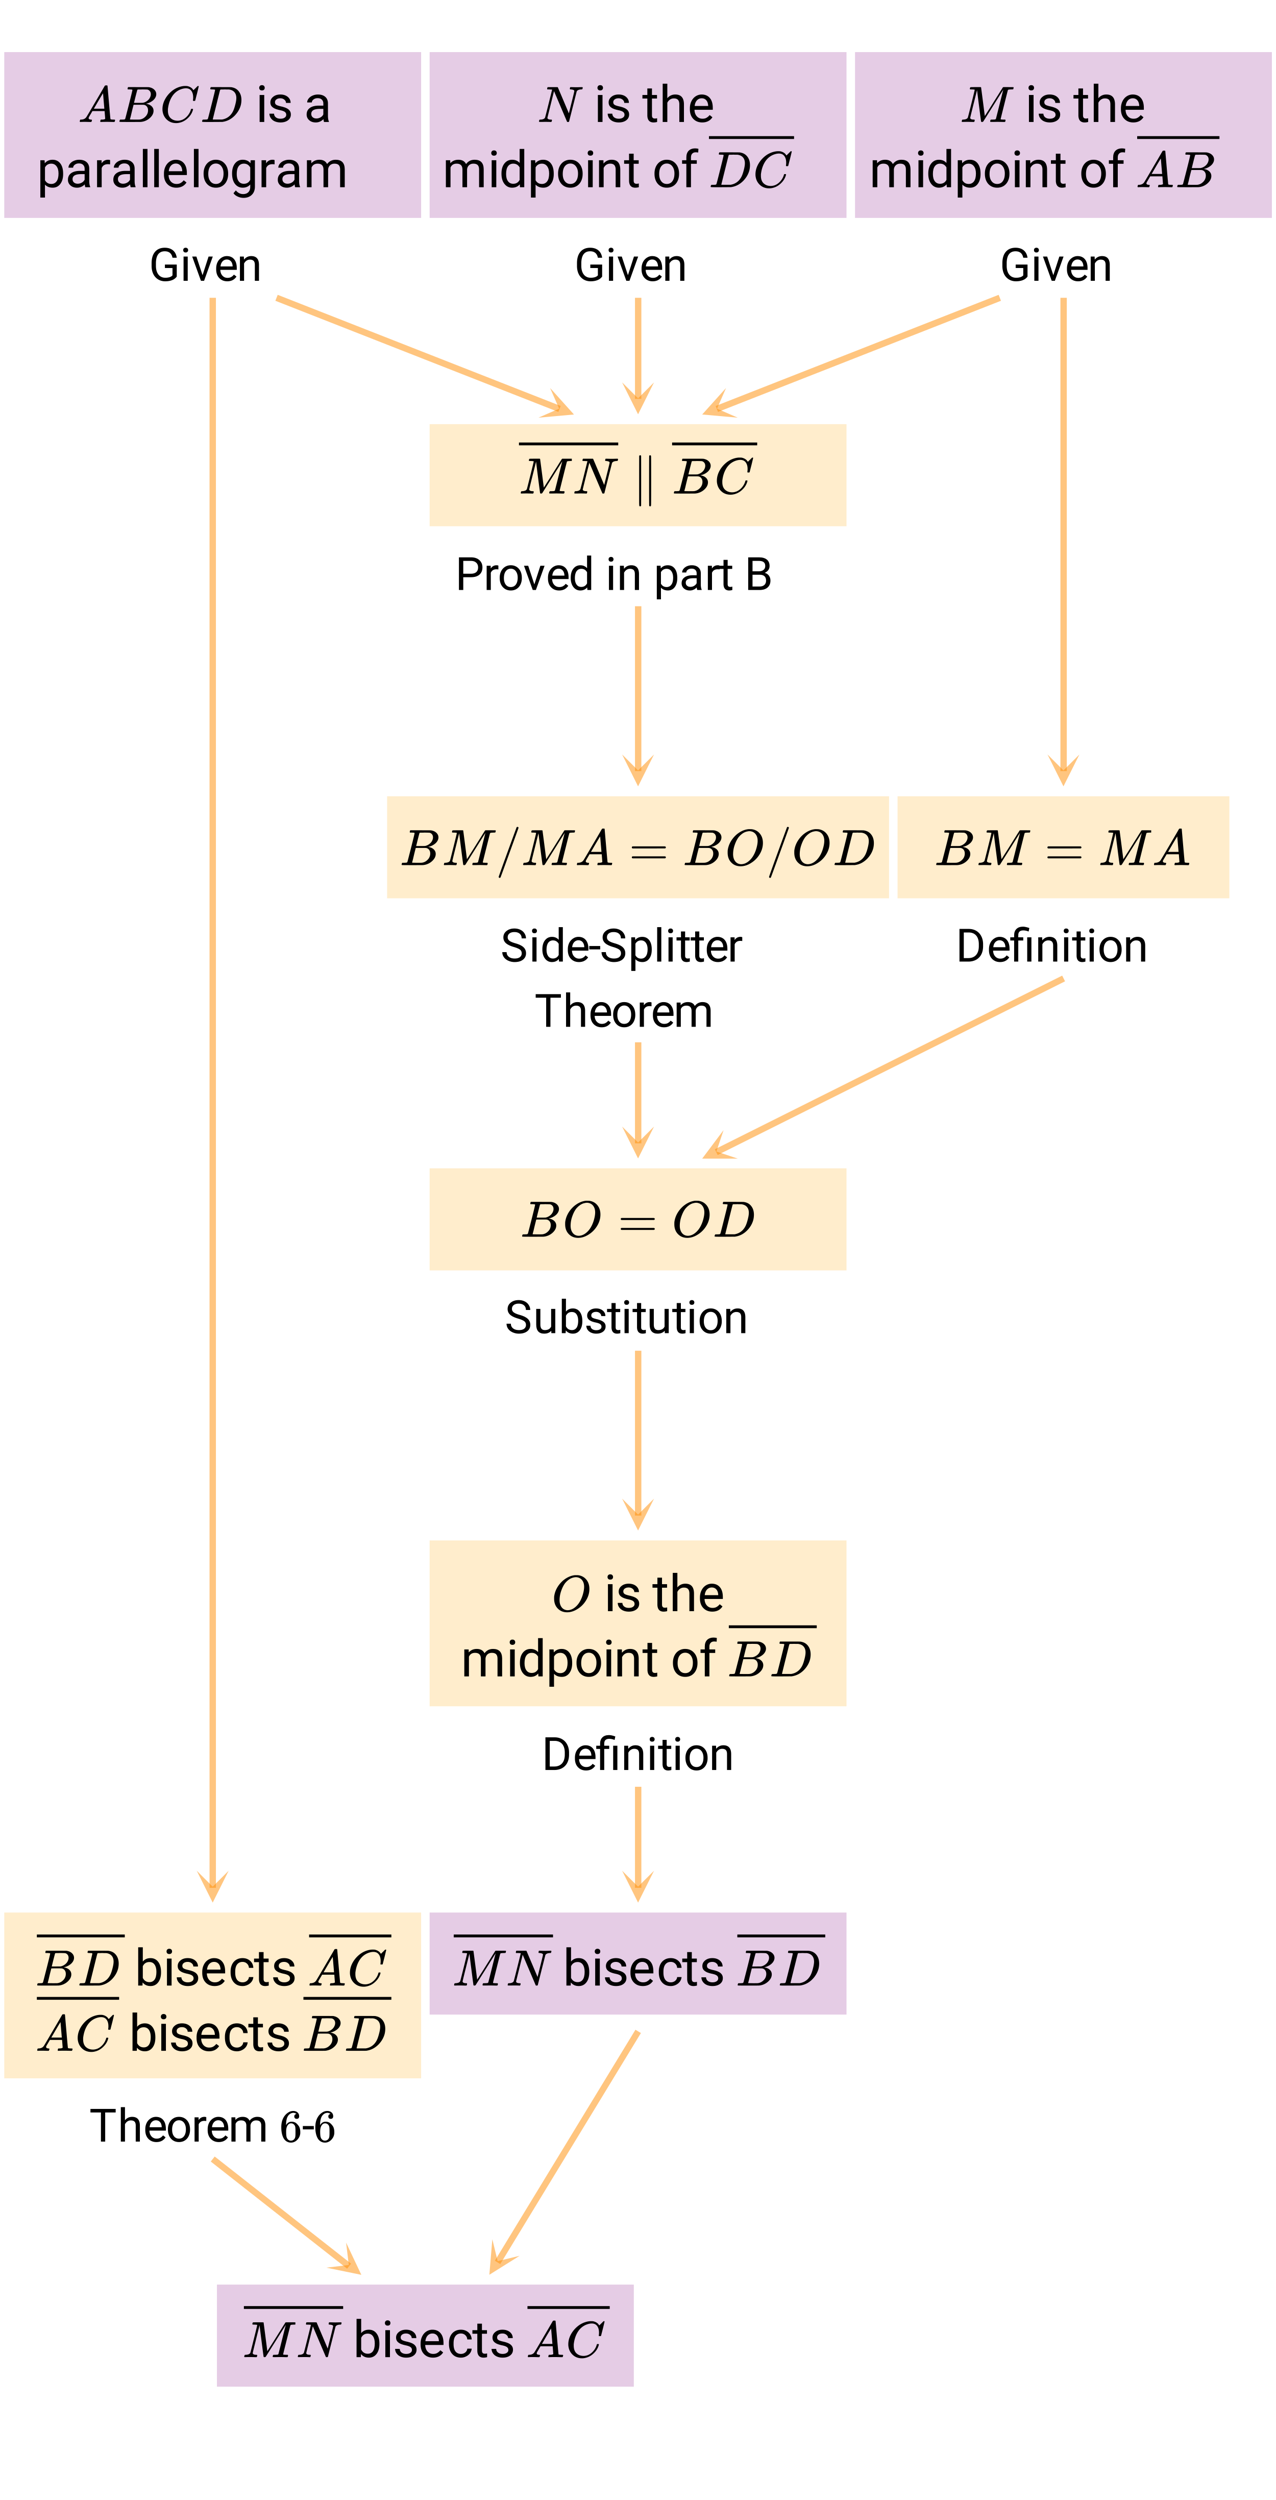 <svg xmlns="http://www.w3.org/2000/svg" xmlns:xlink="http://www.w3.org/1999/xlink" width="449.28" height="880" viewBox="0 0 336.96 660"><defs><symbol overflow="visible" id="s"><path d="M.563 0C.5-.063.469-.11.469-.14c0-.04.015-.118.047-.235.03-.113.054-.18.078-.203L.64-.625h.203c.625-.02 1.082-.242 1.375-.672.05-.05.863-1.422 2.437-4.11A452.554 452.554 0 0 0 7.046-9.5c.052-.07.095-.113.126-.125.039-.02.144-.031.312-.031h.235c.05.086.078.133.078.14l.375 4.344c.25 2.906.383 4.375.406 4.406.04.094.332.141.875.141.094 0 .16.008.203.016.04 0 .07.011.094.03a.111.111 0 0 1 .047.095.983.983 0 0 1-.047.187 1.032 1.032 0 0 1-.078.25C9.648-.016 9.594 0 9.5 0c-.168 0-.438-.004-.813-.016-.374-.007-.671-.015-.89-.015-.844 0-1.399.011-1.656.031h-.172a.365.365 0 0 1-.094-.11c0-.019.016-.1.047-.25.031-.124.055-.195.078-.218l.047-.047h.281c.477-.008.766-.082.86-.219L7.03-2.875H3.813l-.454.781c-.324.543-.492.836-.5.875a.524.524 0 0 0-.046.203c0 .23.203.36.609.391.176 0 .265.047.265.14a.583.583 0 0 1-.046.188.754.754 0 0 1-.094.25C3.523-.016 3.473 0 3.39 0c-.157 0-.403-.004-.735-.016-.336-.007-.586-.015-.75-.015C1.258-.031.848-.02.672 0zm6.39-3.5c0-.102-.058-.805-.172-2.11-.105-1.3-.164-1.956-.172-1.968L6.25-7c-.148.242-.434.719-.86 1.438L4.189-3.5H6.952zm0 0"/></symbol><symbol overflow="visible" id="t"><path d="M3.89-8.469c0-.008-.007-.02-.015-.031a.084.084 0 0 0-.047-.016.311.311 0 0 1-.062-.03.156.156 0 0 0-.079-.017c-.03-.007-.062-.015-.093-.015h-.219a.516.516 0 0 0-.125-.016h-.531c-.043-.008-.074-.039-.094-.094-.012-.019-.008-.097.016-.234.039-.164.082-.258.125-.281h1.75c2.332 0 3.562.008 3.687.015.613.094 1.098.313 1.453.657.352.344.531.746.531 1.203 0 .312-.085.617-.25.906-.199.367-.515.695-.953.984-.437.293-.89.485-1.359.579l-.14.046c.593.086 1.07.293 1.437.625.363.336.547.747.547 1.235 0 .648-.297 1.258-.89 1.828a4.026 4.026 0 0 1-2.47 1.11C6.047-.005 5.098 0 3.266 0 1.46 0 .55-.008.53-.031.488-.051.47-.086.47-.141c0-.062.008-.125.031-.187.04-.164.086-.258.14-.281a.954.954 0 0 1 .204-.016h.078c.238 0 .504-.008.797-.031.133-.031.222-.086.265-.172.02-.031.344-1.274.97-3.735.624-2.468.937-3.769.937-3.906zm4.86 1.14c0-.312-.078-.57-.234-.78a1.131 1.131 0 0 0-.625-.438c-.063-.02-.48-.035-1.25-.047-.18 0-.368.008-.563.016h-.64c-.125.012-.211.043-.25.094-.024.043-.172.609-.454 1.703-.273 1.093-.414 1.672-.421 1.734h1.093c.727 0 1.145-.004 1.25-.016.375-.07.723-.222 1.047-.453.332-.226.586-.504.766-.828.187-.332.281-.66.281-.984zm-.734 4.235c0-.394-.106-.722-.313-.984a1.208 1.208 0 0 0-.797-.453c-.054-.008-.43-.016-1.125-.016-1.062 0-1.593.008-1.593.016 0 .023-.086.351-.25.984a121.9 121.9 0 0 0-.454 1.906l-.25.938c0 .043.051.062.157.062.113 0 .476.008 1.093.016.801 0 1.235-.004 1.297-.016.582-.062 1.098-.32 1.547-.78a2.279 2.279 0 0 0 .688-1.673zm0 0"/></symbol><symbol overflow="visible" id="u"><path d="M8.781-6.484c0-.75-.168-1.336-.5-1.766-.324-.426-.793-.64-1.406-.64-.48 0-.996.117-1.547.343-.969.418-1.73 1.117-2.281 2.094-.492.867-.805 1.887-.938 3.062V-3c0 1.031.336 1.773 1.016 2.219.438.304.969.453 1.594.453.343 0 .718-.07 1.125-.219.531-.219 1.008-.57 1.437-1.062.426-.5.723-1.04.89-1.625.032-.114.056-.18.079-.204.031-.019.102-.03.219-.03.187 0 .281.038.281.109 0 .023-.012.07-.031.14-.211.805-.64 1.524-1.297 2.156C6.773-.425 6.05-.016 5.25.173a3.756 3.756 0 0 1-.953.125C3.367.297 2.594.03 1.969-.5A3.566 3.566 0 0 1 .766-2.516a3.733 3.733 0 0 1-.094-.875c0-1.082.336-2.132 1.015-3.156a7.267 7.267 0 0 1 1.5-1.64 6.098 6.098 0 0 1 1.97-1.063c.53-.164 1.015-.25 1.452-.25.32 0 .508.008.563.016.539.093.992.32 1.36.671l.109.141c.05.074.097.137.14.188.04.054.067.078.078.078.032 0 .149-.114.36-.344.062-.05.129-.113.203-.188l.219-.218a.722.722 0 0 1 .14-.14l.203-.204h.079c.124 0 .187.031.187.094 0 .031-.148.648-.438 1.844a166.04 166.04 0 0 0-.484 1.89.239.239 0 0 1-.078.094.858.858 0 0 1-.234.016h-.204a.936.936 0 0 1-.093-.094c0-.008.008-.086.031-.235.02-.175.031-.375.031-.593zm0 0"/></symbol><symbol overflow="visible" id="v"><path d="M3.875-8.469c0-.008-.008-.02-.016-.031a.084.084 0 0 0-.046-.016c-.012-.007-.028-.02-.047-.03a.291.291 0 0 0-.094-.017c-.031-.007-.063-.015-.094-.015H3.36a.516.516 0 0 0-.125-.016h-.14c-.305 0-.465-.031-.485-.094-.011-.019-.007-.093.016-.218.05-.176.094-.274.125-.297h2.688c1.5 0 2.335.008 2.515.015.176 0 .36.028.547.079.707.156 1.27.527 1.688 1.109.425.586.64 1.313.64 2.188 0 .449-.055.89-.156 1.328-.262 1.011-.79 1.933-1.578 2.765-.906.93-1.946 1.485-3.11 1.672l-.187.031L3.187 0h-1.5C.883 0 .478-.02.47-.063v-.015C.445-.118.438-.141.438-.141c0-.02.015-.086.046-.203.04-.133.079-.21.11-.234.031-.031.133-.047.312-.047.239 0 .508-.008.813-.031.125-.031.207-.086.25-.172.031-.031.351-1.274.968-3.735.626-2.468.938-3.769.938-3.906zm5.61 2.14c0-.663-.18-1.19-.532-1.577-.355-.383-.844-.61-1.469-.672h-.593c-.157-.008-.305-.016-.438-.016-.137 0-.281.008-.437.016h-.563c-.125.012-.21.055-.25.125-.023.031-.351 1.328-.984 3.89-.637 2.555-.953 3.84-.953 3.86 0 .043.05.062.156.062h2.25c.851-.132 1.57-.492 2.156-1.078.32-.332.586-.71.797-1.14.207-.426.398-.993.578-1.704.188-.718.281-1.304.281-1.765zm0 0"/></symbol><symbol overflow="visible" id="M"><path d="M.625-.016C.488-.016.422-.055.422-.14c0-.02.016-.086.047-.203A.865.865 0 0 1 .53-.547c.008-.05.114-.078.313-.078.601-.02.992-.191 1.172-.516.05-.082.675-2.55 1.875-7.406-.012-.008-.258-.023-.735-.047h-.484c-.043-.008-.07-.039-.078-.094-.024-.019-.016-.097.015-.234.04-.164.079-.258.11-.281h2.5c.101 0 .164.027.187.078l.719 1.688c.477 1.117.957 2.246 1.438 3.39.488 1.149.738 1.742.75 1.781L9.03-5.14c.477-1.894.719-2.906.719-3.03 0-.227-.29-.368-.86-.423-.187 0-.292-.031-.312-.094-.023-.019-.015-.093.016-.218a.213.213 0 0 0 .015-.078c.008-.04.016-.07.016-.094 0-.02.004-.035.016-.047a.14.14 0 0 1 .03-.047c.009-.008.02-.015.032-.015.008-.008.02-.016.031-.016h.079c.124 0 .347.008.671.015a20.68 20.68 0 0 0 1.656 0c.301-.007.508-.015.626-.015.132 0 .203.047.203.14 0 .043-.016.122-.047.235a.821.821 0 0 1-.063.172c-.011.043-.109.062-.296.062-.637.031-1.032.215-1.188.547L8.359-.094C8.336-.03 8.242 0 8.08 0c-.126 0-.204-.008-.235-.031L4.39-8.141C3.223-3.46 2.64-1.1 2.64-1.062c.05.292.375.437.968.437h.141c.05.055.082.094.094.125.008.031-.008.117-.047.25a.551.551 0 0 1-.125.25H3.5c-.281-.02-.773-.031-1.469-.031-.18 0-.422.008-.734.015H.625zm0 0"/></symbol><symbol overflow="visible" id="S"><path d="M3.594 0c-.125 0-.344-.004-.656-.016-.305-.007-.579-.015-.829-.015-.648 0-1.043.008-1.187.015C.703-.004.578-.008.547-.03.492-.04.469-.078.469-.141c0-.02.015-.086.047-.203.03-.113.05-.18.062-.203.02-.05.117-.078.297-.078.645-.031 1.047-.207 1.203-.531.031-.051.336-1.254.922-3.61.594-2.363.89-3.601.89-3.718 0-.032-.011-.047-.03-.047h-.032c-.094-.031-.328-.051-.703-.063-.219 0-.355-.004-.406-.015-.043-.008-.074-.04-.094-.094-.012-.031-.008-.094.016-.188.05-.175.093-.27.125-.28.03-.02.488-.032 1.375-.032h1.234c.113 0 .18.023.203.062.008.032.176 1.297.5 3.797.32 2.492.484 3.746.484 3.766 0 .012.051-.067.157-.234.113-.165.258-.395.437-.688.188-.29.399-.625.64-1 .24-.375.49-.77.75-1.188l.782-1.25c.258-.414.508-.812.75-1.187.238-.383.445-.723.625-1.016.188-.289.336-.523.453-.703l.156-.265c.008 0 .024-.008.047-.032l.047-.046.078-.016h1.297c.864 0 1.313.008 1.344.015.031.032.047.07.047.11 0 .031-.016.105-.047.219a1.178 1.178 0 0 0-.031.187c-.043.055-.211.078-.5.078-.492.012-.774.043-.844.094a.53.53 0 0 0-.094.094c-.023.054-.344 1.328-.969 3.828-.624 2.492-.937 3.75-.937 3.781 0 .063.008.102.031.11.063.03.313.054.75.062h.422a.57.57 0 0 1 .078.156.888.888 0 0 1-.094.406.339.339 0 0 1-.218.063c-.156 0-.422-.004-.797-.016-.375-.007-.711-.015-1-.015-.281 0-.606.008-.969.015H8.22c-.125 0-.2-.02-.219-.062-.023-.031-.016-.117.016-.266.03-.133.062-.21.093-.234.04-.031.145-.047.313-.047.25 0 .52-.008.812-.031A.41.41 0 0 0 9.5-.828c.008-.031.176-.688.5-1.969.32-1.281.64-2.55.953-3.812.32-1.258.485-1.895.485-1.907-.793 1.25-1.668 2.641-2.626 4.172L6.156-.125c-.074.086-.18.125-.312.125-.137 0-.219-.031-.25-.094-.024-.039-.196-1.32-.516-3.844a439.22 439.22 0 0 1-.562-4.484c-1.211 4.813-1.813 7.266-1.813 7.36.05.292.375.437.969.437h.125c.062.055.094.102.094.14.007.032 0 .11-.032.235-.043.137-.078.215-.109.234A.602.602 0 0 1 3.594 0zm0 0"/></symbol><symbol overflow="visible" id="ag"><path d="M6.188-9.5h.234c.344 0 .555.008.64.016.883.125 1.594.515 2.125 1.171.532.649.797 1.465.797 2.454 0 1.21-.39 2.359-1.171 3.453A6.656 6.656 0 0 1 6.937-.625C6-.008 5.051.297 4.095.297c-.961 0-1.758-.305-2.39-.922C1.015-1.289.671-2.18.671-3.297c0-.312.004-.508.015-.594.165-1.238.688-2.375 1.563-3.406.25-.289.52-.562.813-.812 1-.82 2.039-1.286 3.124-1.391zm2.406 3.078c0-.676-.156-1.234-.469-1.672a1.976 1.976 0 0 0-1.281-.828 1.743 1.743 0 0 0-.422-.047c-.188 0-.356.024-.5.063-.563.094-1.09.344-1.578.75-.211.156-.461.402-.75.734-.406.531-.758 1.215-1.047 2.047a7.418 7.418 0 0 0-.438 2.469c0 .648.13 1.195.391 1.64.258.45.617.75 1.078.907a2.1 2.1 0 0 0 .656.109c.551 0 1.094-.172 1.625-.516 1.063-.707 1.844-1.859 2.344-3.453.258-.851.39-1.586.39-2.203zm0 0"/></symbol><symbol overflow="visible" id="x"><path d="M2.25 0H1.031v-7.125H2.25zM.922-9.016c0-.195.062-.363.187-.5.125-.132.301-.203.532-.203.238 0 .421.07.546.203a.716.716 0 0 1 .188.5c0 .2-.063.368-.188.5-.124.125-.308.188-.546.188-.23 0-.407-.063-.532-.188a.703.703 0 0 1-.187-.5zm0 0"/></symbol><symbol overflow="visible" id="y"><path d="M5.063-1.89c0-.333-.125-.587-.375-.766-.243-.188-.672-.344-1.297-.469-.618-.133-1.106-.29-1.47-.469-.355-.187-.62-.406-.796-.656-.168-.258-.25-.566-.25-.922 0-.582.242-1.07.734-1.469.489-.406 1.118-.609 1.891-.609.813 0 1.469.21 1.969.625.5.418.75.95.75 1.594H5c0-.332-.148-.617-.438-.86-.28-.238-.636-.359-1.062-.359-.438 0-.781.102-1.031.297a.89.89 0 0 0-.375.75c0 .293.113.516.344.672.226.148.644.289 1.25.422.613.136 1.109.296 1.484.484s.648.418.828.688c.188.261.281.585.281.968 0 .637-.258 1.149-.765 1.532-.5.374-1.157.562-1.97.562-.573 0-1.077-.102-1.515-.297A2.397 2.397 0 0 1 1-1.016a2.028 2.028 0 0 1-.375-1.171h1.219c.02.406.18.73.484.968.313.242.719.36 1.219.36.457 0 .82-.094 1.094-.282.28-.187.421-.437.421-.75zm0 0"/></symbol><symbol overflow="visible" id="z"><path d="M5.313 0c-.063-.133-.118-.383-.157-.75-.574.586-1.25.875-2.031.875-.71 0-1.29-.195-1.734-.594a1.908 1.908 0 0 1-.672-1.5c0-.75.281-1.328.844-1.734.562-.406 1.351-.61 2.375-.61h1.187v-.562c0-.426-.133-.766-.39-1.016-.25-.257-.622-.39-1.11-.39-.438 0-.805.117-1.094.343-.293.22-.437.481-.437.782H.859c0-.352.125-.692.375-1.016a2.587 2.587 0 0 1 1.032-.781c.437-.195.91-.297 1.421-.297.82 0 1.47.203 1.938.61.469.406.707.976.719 1.702v3.266c0 .656.082 1.18.25 1.563V0zM3.296-.922c.383 0 .75-.098 1.094-.297.343-.195.586-.457.734-.781v-1.453h-.953c-1.492 0-2.234.437-2.234 1.312 0 .375.125.672.375.891.257.219.585.328.984.328zm0 0"/></symbol><symbol overflow="visible" id="A"><path d="M6.938-3.484c0 1.086-.25 1.96-.75 2.625-.493.656-1.157.984-2 .984-.868 0-1.547-.27-2.047-.813v3.422H.92v-9.859h1.11l.063.797c.5-.613 1.187-.922 2.062-.922.852 0 1.532.324 2.032.969.5.648.75 1.543.75 2.687zm-1.22-.141c0-.8-.171-1.43-.515-1.89-.344-.47-.812-.704-1.406-.704-.742 0-1.293.328-1.656.985v3.39c.363.657.921.985 1.671.985.583 0 1.047-.227 1.391-.688.344-.469.516-1.16.516-2.078zm0 0"/></symbol><symbol overflow="visible" id="B"><path d="M4.36-6.031a3.454 3.454 0 0 0-.594-.047c-.805 0-1.344.34-1.625 1.016V0H.92v-7.125H2.11l.016.828c.395-.633.96-.953 1.703-.953.238 0 .414.031.531.094zm0 0"/></symbol><symbol overflow="visible" id="C"><path d="M2.25 0H1.031v-10.11H2.25zm0 0"/></symbol><symbol overflow="visible" id="D"><path d="M3.875.125c-.969 0-1.758-.313-2.36-.938C.91-1.445.61-2.296.61-3.358v-.235c0-.695.133-1.32.407-1.875.27-.562.644-1 1.125-1.312a2.9 2.9 0 0 1 1.593-.469c.914 0 1.63.309 2.141.922.52.605.781 1.476.781 2.61v.5H1.828c.02.71.223 1.28.61 1.718.394.43.894.64 1.5.64.437 0 .8-.085 1.093-.265.301-.176.567-.41.797-.703l.734.578C5.97-.332 5.07.125 3.876.125zm-.14-6.375c-.5 0-.919.18-1.25.531-.337.356-.54.856-.61 1.5h3.563v-.093c-.032-.614-.2-1.086-.5-1.422-.305-.344-.704-.516-1.204-.516zm0 0"/></symbol><symbol overflow="visible" id="E"><path d="M.594-3.625c0-.695.133-1.32.406-1.875.281-.563.664-.992 1.156-1.297a3.127 3.127 0 0 1 1.672-.453c.969 0 1.75.34 2.344 1.016.601.668.906 1.558.906 2.671v.079c0 .699-.137 1.324-.406 1.875A3.067 3.067 0 0 1 5.547-.33c-.492.306-1.059.454-1.703.454-.969 0-1.758-.332-2.36-1-.593-.676-.89-1.566-.89-2.672zm1.234.14c0 .794.18 1.43.547 1.907.363.48.852.719 1.469.719.625 0 1.113-.239 1.469-.72.363-.487.546-1.171.546-2.046 0-.781-.187-1.41-.562-1.89a1.746 1.746 0 0 0-1.469-.735c-.594 0-1.078.242-1.453.719-.367.48-.547 1.164-.547 2.047zm0 0"/></symbol><symbol overflow="visible" id="F"><path d="M.625-3.625c0-1.102.254-1.984.766-2.64.52-.657 1.203-.985 2.046-.985.876 0 1.555.309 2.047.922l.047-.797h1.125v6.953c0 .926-.277 1.656-.828 2.188-.543.53-1.277.796-2.203.796a3.642 3.642 0 0 1-1.516-.343C1.617 2.25 1.25 1.953 1 1.579l.625-.735c.52.644 1.16.969 1.922.969.594 0 1.05-.168 1.375-.5.332-.336.5-.805.5-1.407v-.625C4.93-.156 4.27.125 3.438.125c-.844 0-1.528-.332-2.047-1-.512-.676-.766-1.594-.766-2.75zm1.234.14c0 .805.16 1.434.485 1.891.332.461.797.688 1.39.688.77 0 1.332-.348 1.688-1.047v-3.25C5.047-5.88 4.488-6.22 3.75-6.22c-.594 0-1.059.23-1.39.688-.337.46-.5 1.14-.5 2.047zm0 0"/></symbol><symbol overflow="visible" id="G"><path d="M2.063-7.125l.03.797c.532-.613 1.239-.922 2.126-.922.988 0 1.664.383 2.031 1.14.238-.343.547-.617.922-.827.383-.208.832-.313 1.344-.313 1.562 0 2.359.824 2.39 2.469V0H9.687v-4.703c0-.508-.12-.89-.359-1.14-.23-.25-.617-.376-1.156-.376-.461 0-.84.137-1.14.407-.294.273-.466.632-.516 1.078V0h-1.22v-4.672c0-1.031-.51-1.547-1.53-1.547-.793 0-1.336.34-1.625 1.016V0H.92v-7.125zm0 0"/></symbol><symbol overflow="visible" id="N"><path d="M2.578-8.844v1.719h1.328v.938H2.578v4.421c0 .282.055.496.172.641.125.148.328.219.61.219.132 0 .328-.024.578-.078V0A3.824 3.824 0 0 1 3 .125c-.543 0-.953-.16-1.234-.484-.274-.332-.407-.801-.407-1.407v-4.421H.063v-.938h1.296v-1.719zm0 0"/></symbol><symbol overflow="visible" id="O"><path d="M2.14-6.266c.54-.656 1.243-.984 2.11-.984 1.5 0 2.258.852 2.281 2.547V0H5.313v-4.719c-.012-.508-.133-.883-.36-1.125-.23-.25-.59-.375-1.078-.375a1.8 1.8 0 0 0-1.047.313c-.293.21-.523.484-.687.828V0H.92v-10.11h1.22zm0 0"/></symbol><symbol overflow="visible" id="P"><path d="M.625-3.625c0-1.094.254-1.969.766-2.625.52-.664 1.203-1 2.046-1 .833 0 1.493.281 1.985.844v-3.703H6.64V0H5.516l-.063-.766c-.48.594-1.156.891-2.031.891-.824 0-1.496-.332-2.016-1C.883-1.551.625-2.438.625-3.531zm1.219.14c0 .813.164 1.45.5 1.907.332.45.797.672 1.39.672.77 0 1.332-.344 1.688-1.031V-5.22c-.367-.664-.93-1-1.688-1-.593 0-1.058.23-1.39.688-.336.46-.5 1.14-.5 2.047zm0 0"/></symbol><symbol overflow="visible" id="Q"><path d="M2.078-7.125l.031.89C2.66-6.91 3.375-7.25 4.25-7.25c1.5 0 2.258.852 2.281 2.547V0H5.313v-4.719c-.012-.508-.133-.883-.36-1.125-.23-.25-.59-.375-1.078-.375a1.8 1.8 0 0 0-1.047.313c-.293.21-.523.484-.687.828V0H.92v-7.125zm0 0"/></symbol><symbol overflow="visible" id="R"><path d="M1.516 0v-6.188H.39v-.937h1.125v-.734c0-.758.203-1.348.609-1.766.414-.414.992-.625 1.734-.625.282 0 .563.04.844.11l-.062.984c-.211-.04-.43-.063-.657-.063-.398 0-.703.121-.921.36-.22.23-.329.558-.329.984v.75h1.532v.938H2.734V0zm0 0"/></symbol><symbol overflow="visible" id="au"><path d="M6.953-3.484c0 1.093-.25 1.968-.75 2.625-.5.656-1.172.984-2.016.984-.898 0-1.593-.316-2.093-.953L2.047 0H.922v-10.11H2.14v3.766c.488-.601 1.164-.906 2.03-.906.864 0 1.54.328 2.032.984.5.649.75 1.54.75 2.672zm-1.219-.141c0-.82-.164-1.457-.484-1.906-.313-.457-.773-.688-1.375-.688-.805 0-1.383.371-1.734 1.11v3.093c.375.743.957 1.11 1.75 1.11.582 0 1.035-.223 1.359-.672.32-.457.484-1.14.484-2.047zm0 0"/></symbol><symbol overflow="visible" id="av"><path d="M3.781-.86c.438 0 .817-.128 1.14-.39.321-.27.5-.602.532-1H6.61a2.279 2.279 0 0 1-.421 1.172 2.78 2.78 0 0 1-1.047.875c-.43.219-.883.328-1.36.328-.969 0-1.742-.32-2.312-.969C.895-1.488.609-2.375.609-3.5v-.203c0-.688.125-1.3.375-1.844.258-.539.625-.957 1.094-1.25.477-.3 1.04-.453 1.688-.453.8 0 1.468.242 2 .719.53.468.812 1.09.843 1.86H5.453c-.031-.458-.203-.833-.516-1.126-.312-.3-.703-.453-1.171-.453-.618 0-1.094.227-1.438.672-.336.437-.5 1.078-.5 1.922v.234c0 .824.164 1.461.5 1.906.344.438.828.657 1.453.657zm0 0"/></symbol><symbol overflow="visible" id="H"><path d="M7.36-1.125c-.294.418-.7.73-1.22.938-.523.207-1.132.312-1.827.312-.7 0-1.325-.164-1.875-.5a3.355 3.355 0 0 1-1.266-1.406C.879-2.383.727-3.086.719-3.891v-.75c0-1.3.3-2.304.906-3.015.613-.719 1.469-1.078 2.563-1.078.894 0 1.617.23 2.171.687.551.461.883 1.11 1 1.953H6.234c-.218-1.133-.902-1.703-2.046-1.703-.762 0-1.34.266-1.735.797-.387.531-.586 1.309-.594 2.328v.703c0 .969.22 1.742.657 2.313.445.562 1.05.843 1.812.843a3.89 3.89 0 0 0 1.11-.14c.32-.094.585-.254.796-.485v-1.937h-2v-.922H7.36zm0 0"/></symbol><symbol overflow="visible" id="I"><path d="M2.016 0H.922v-6.406h1.094zM.828-8.11c0-.175.05-.32.156-.437.114-.125.274-.187.485-.187.218 0 .379.062.484.187a.604.604 0 0 1 .172.438c0 .18-.059.328-.172.453-.105.117-.266.172-.484.172-.211 0-.371-.055-.485-.172a.673.673 0 0 1-.156-.453zm0 0"/></symbol><symbol overflow="visible" id="J"><path d="M2.938-1.484L4.53-6.406h1.11L3.344 0h-.828L.203-6.406h1.11zm0 0"/></symbol><symbol overflow="visible" id="K"><path d="M3.484.125c-.867 0-1.574-.285-2.125-.86C.816-1.304.547-2.07.547-3.03v-.203c0-.633.117-1.196.36-1.688a2.9 2.9 0 0 1 1.03-1.172 2.51 2.51 0 0 1 1.407-.437c.832 0 1.476.277 1.937.828.469.555.703 1.34.703 2.36v.452H1.641c.02.637.207 1.149.562 1.532.352.386.8.578 1.344.578.383 0 .71-.078.984-.235.27-.156.504-.363.703-.625l.672.516C5.363-.289 4.555.125 3.484.125zm-.14-5.75c-.438 0-.809.164-1.11.484-.304.325-.484.774-.546 1.344H4.89v-.078c-.032-.55-.184-.977-.454-1.281-.273-.313-.636-.469-1.093-.469zm0 0"/></symbol><symbol overflow="visible" id="L"><path d="M1.86-6.406l.046.812c.489-.625 1.125-.937 1.907-.937 1.351 0 2.035.765 2.046 2.297V0H4.766v-4.234c0-.47-.106-.813-.313-1.032-.21-.218-.531-.328-.969-.328a1.6 1.6 0 0 0-.937.282 2.002 2.002 0 0 0-.625.75V0H.828v-6.406zm0 0"/></symbol><symbol overflow="visible" id="V"><path d="M2.14-3.375V0H1v-8.625h3.188c.937 0 1.671.246 2.203.734.539.48.812 1.118.812 1.907 0 .836-.266 1.48-.797 1.937-.523.45-1.265.672-2.234.672zm0-.922h2.047c.602 0 1.067-.14 1.391-.422.32-.289.484-.707.484-1.25 0-.52-.164-.93-.484-1.234-.324-.313-.766-.473-1.328-.484H2.14zm0 0"/></symbol><symbol overflow="visible" id="W"><path d="M3.922-5.422a2.891 2.891 0 0 0-.531-.047c-.72 0-1.211.309-1.47.922V0H.829v-6.406h1.063l.015.734c.364-.57.875-.86 1.532-.86.218 0 .378.032.484.095zm0 0"/></symbol><symbol overflow="visible" id="X"><path d="M.531-3.266c0-.625.125-1.187.375-1.687S1.5-5.836 1.937-6.11c.438-.282.942-.422 1.516-.422.863 0 1.567.304 2.11.906.539.605.812 1.414.812 2.422v.078a3.83 3.83 0 0 1-.36 1.672c-.242.5-.585.89-1.03 1.172-.438.273-.95.406-1.532.406-.867 0-1.57-.3-2.11-.906C.802-1.383.532-2.187.532-3.187zm1.11.141c0 .71.16 1.277.484 1.703.332.43.773.64 1.328.64.563 0 1.004-.21 1.328-.64.332-.437.5-1.05.5-1.844 0-.695-.168-1.265-.5-1.703a1.592 1.592 0 0 0-1.328-.656c-.543 0-.98.219-1.312.656-.336.43-.5 1.043-.5 1.844zm0 0"/></symbol><symbol overflow="visible" id="Y"><path d="M.563-3.25c0-.988.226-1.781.687-2.375.469-.602 1.082-.906 1.844-.906.75 0 1.344.261 1.781.781v-3.344h1.094V0h-1l-.063-.688C4.47-.144 3.86.125 3.078.125c-.742 0-1.344-.3-1.812-.906-.47-.614-.704-1.41-.704-2.39zm1.093.125c0 .719.149 1.29.453 1.703.301.406.711.61 1.235.61.695 0 1.207-.313 1.531-.938v-2.938c-.336-.601-.84-.906-1.516-.906-.53 0-.949.211-1.25.625-.304.418-.453 1.032-.453 1.844zm0 0"/></symbol><symbol overflow="visible" id="aa"><path d="M6.234-3.125c0 .969-.226 1.758-.671 2.36-.438.593-1.04.89-1.797.89-.782 0-1.399-.25-1.844-.75v3.094H.828v-8.875h1l.047.703c.445-.55 1.066-.828 1.86-.828.769 0 1.378.293 1.828.875.445.586.671 1.39.671 2.422zM5.141-3.25c0-.727-.157-1.3-.47-1.719-.304-.414-.718-.625-1.25-.625-.667 0-1.167.293-1.5.875v3.063c.333.586.833.875 1.5.875.532 0 .946-.207 1.25-.625.313-.414.47-1.032.47-1.844zm0 0"/></symbol><symbol overflow="visible" id="ab"><path d="M4.781 0c-.062-.125-.117-.348-.156-.672-.512.531-1.117.797-1.813.797-.636 0-1.156-.176-1.562-.531a1.764 1.764 0 0 1-.61-1.375c0-.664.255-1.18.766-1.547.508-.375 1.223-.563 2.14-.563H4.61v-.5c0-.382-.117-.687-.343-.906-.23-.226-.57-.344-1.016-.344-.387 0-.715.102-.984.297-.262.2-.391.438-.391.719H.781c0-.32.11-.629.328-.922.227-.3.536-.539.922-.719a3.156 3.156 0 0 1 1.297-.265c.727 0 1.3.187 1.719.562.426.367.644.871.656 1.516V-1.5c0 .594.078 1.063.234 1.406V0zM2.97-.828c.344 0 .664-.086.969-.266.312-.187.535-.422.671-.703v-1.312H3.75c-1.344 0-2.016.39-2.016 1.171 0 .344.114.618.344.813.227.2.524.297.89.297zm0 0"/></symbol><symbol overflow="visible" id="ac"><path d="M2.313-7.953v1.547h1.203v.843H2.312v3.97c0 .261.051.46.157.593.113.125.297.188.547.188.125 0 .3-.024.53-.079V0a3.132 3.132 0 0 1-.843.125c-.492 0-.86-.145-1.11-.438-.25-.3-.374-.726-.374-1.28v-3.97H.047v-.843h1.172v-1.547zm0 0"/></symbol><symbol overflow="visible" id="ad"><path d="M1 0v-8.625h2.813c.937 0 1.64.2 2.109.594.476.386.719.953.719 1.703 0 .406-.118.766-.344 1.078-.23.305-.543.543-.938.719.47.125.836.37 1.11.734.27.367.406.805.406 1.313 0 .773-.258 1.382-.766 1.828C5.61-.22 4.9 0 3.984 0zm1.14-4.031v3.11h1.876c.53 0 .945-.134 1.25-.407.3-.281.453-.66.453-1.14 0-1.04-.563-1.563-1.688-1.563zm0-.907h1.72c.488 0 .882-.125 1.187-.375.3-.25.453-.585.453-1.015 0-.477-.14-.82-.422-1.031-.273-.22-.695-.329-1.266-.329H2.141zm0 0"/></symbol><symbol overflow="visible" id="ah"><path d="M3.547-3.844c-.98-.281-1.695-.625-2.14-1.031A1.982 1.982 0 0 1 .75-6.391c0-.675.27-1.234.813-1.671.539-.446 1.242-.672 2.109-.672.594 0 1.117.117 1.578.343.469.23.828.547 1.078.954.258.398.39.835.39 1.312h-1.14c0-.52-.168-.926-.5-1.219-.336-.3-.805-.453-1.406-.453-.563 0-1 .125-1.313.375-.312.242-.468.578-.468 1.016 0 .355.144.652.437.89.3.243.813.465 1.531.672.72.2 1.282.422 1.688.672.406.242.703.524.89.844.196.324.297.703.297 1.14 0 .7-.273 1.262-.812 1.688-.543.418-1.274.625-2.188.625a4.03 4.03 0 0 1-1.656-.344c-.512-.226-.906-.539-1.187-.937A2.26 2.26 0 0 1 .469-2.5h1.14c0 .523.192.934.579 1.234.382.305.898.454 1.546.454.602 0 1.063-.118 1.375-.36.32-.25.485-.582.485-1 0-.426-.153-.754-.453-.984-.293-.227-.825-.457-1.594-.688zm0 0"/></symbol><symbol overflow="visible" id="ai"><path d="M3.11-3.219H.218v-.89h2.89zm0 0"/></symbol><symbol overflow="visible" id="aj"><path d="M2.016 0H.922v-9.094h1.094zm0 0"/></symbol><symbol overflow="visible" id="ak"><path d="M6.953-7.688H4.187V0H3.063v-7.688H.297v-.937h6.656zm0 0"/></symbol><symbol overflow="visible" id="al"><path d="M1.922-5.625c.488-.602 1.117-.906 1.89-.906 1.352 0 2.036.765 2.047 2.297V0H4.766v-4.234c0-.47-.106-.813-.313-1.032-.21-.218-.531-.328-.969-.328a1.6 1.6 0 0 0-.937.282 2.002 2.002 0 0 0-.625.75V0H.828v-9.094h1.094zm0 0"/></symbol><symbol overflow="visible" id="am"><path d="M1.86-6.406l.03.703c.47-.55 1.102-.828 1.907-.828.894 0 1.504.343 1.828 1.031.207-.3.484-.547.828-.734a2.388 2.388 0 0 1 1.203-.297c1.407 0 2.117.746 2.14 2.234V0H8.704v-4.234c0-.446-.105-.786-.312-1.016-.211-.227-.559-.344-1.047-.344-.407 0-.746.125-1.016.375-.273.242-.43.563-.469.969V0H4.766v-4.203c0-.926-.461-1.39-1.375-1.39-.72 0-1.211.308-1.47.921V0H.829v-6.406zm0 0"/></symbol><symbol overflow="visible" id="ap"><path d="M1 0v-8.625h2.438c.75 0 1.41.168 1.984.5.57.336 1.016.809 1.328 1.422.32.605.484 1.308.484 2.11v.546c0 .813-.156 1.527-.468 2.14A3.358 3.358 0 0 1 5.422-.5c-.586.324-1.262.492-2.031.5zm1.14-7.688v6.766h1.188c.875 0 1.555-.27 2.047-.812.488-.551.734-1.332.734-2.344v-.5c0-.977-.23-1.738-.687-2.281-.461-.54-1.11-.817-1.953-.829zm0 0"/></symbol><symbol overflow="visible" id="aq"><path d="M1.203 0v-5.563H.187v-.843h1.016v-.547c0-.707.203-1.258.61-1.656.406-.407.984-.61 1.734-.61.437 0 .992.121 1.672.36l-.188.921c-.492-.195-.96-.296-1.406-.296-.469 0-.809.109-1.016.328-.21.21-.312.523-.312.937v.563h1.312v.843H2.297V0zm4.563 0h-1.11v-6.406h1.11zm0 0"/></symbol><symbol overflow="visible" id="ar"><path d="M4.781-.64c-.43.511-1.054.765-1.875.765-.687 0-1.21-.195-1.562-.594C.988-.875.812-1.46.812-2.234v-4.172h1.094v4.14c0 .97.39 1.454 1.172 1.454.844 0 1.399-.313 1.672-.938v-4.656h1.094V0H4.812zm0 0"/></symbol><symbol overflow="visible" id="as"><path d="M6.25-3.125c0 .98-.227 1.766-.672 2.36-.45.593-1.055.89-1.812.89-.813 0-1.438-.285-1.875-.86L1.828 0h-1v-9.094h1.094v3.39c.445-.55 1.055-.827 1.828-.827.781 0 1.39.297 1.828.89.445.586.672 1.387.672 2.407zM5.156-3.25c0-.75-.148-1.328-.437-1.734-.282-.407-.696-.61-1.235-.61-.73 0-1.25.336-1.562 1v2.782c.332.667.86 1 1.578 1 .52 0 .926-.204 1.219-.61.289-.406.437-1.016.437-1.828zm0 0"/></symbol><symbol overflow="visible" id="at"><path d="M4.563-1.703c0-.29-.118-.52-.344-.688-.219-.164-.61-.304-1.172-.421-.555-.114-.992-.254-1.313-.422-.324-.164-.562-.364-.718-.594a1.401 1.401 0 0 1-.235-.813c0-.53.219-.976.656-1.343.446-.364 1.02-.547 1.72-.547.718 0 1.3.187 1.75.562.456.375.687.86.687 1.453H4.5c0-.3-.133-.562-.39-.78-.25-.22-.57-.329-.954-.329-.406 0-.726.09-.953.266a.803.803 0 0 0-.328.671c0 .274.102.477.313.61.207.125.582.25 1.124.375.551.125.993.277 1.329.453.343.168.597.371.765.61.164.23.25.515.25.859 0 .574-.23 1.039-.687 1.39-.461.344-1.055.516-1.782.516a3.31 3.31 0 0 1-1.359-.266 2.314 2.314 0 0 1-.937-.765A1.9 1.9 0 0 1 .562-1.97h1.094c.02.367.164.657.438.875.281.211.644.313 1.094.313.414 0 .75-.082 1-.25a.768.768 0 0 0 .375-.672zm0 0"/></symbol><symbol overflow="visible" id="T"><path d="M1.797-9.922c.039-.125.129-.187.266-.187.101 0 .18.046.234.14.008.043.015 2.246.015 6.61 0 4.351-.007 6.546-.015 6.578-.055.101-.137.156-.25.156a.257.257 0 0 1-.188-.078l-.015-.016c-.032-.023-.055-.312-.063-.875v-5.781c0-4.32.004-6.504.016-6.547zm2.64-.047c.063-.094.141-.14.235-.14a.37.37 0 0 1 .203.078v.015c.04.024.063.313.063.875.007.555.015 2.48.015 5.782 0 3.293-.008 5.21-.016 5.765 0 .551-.023.844-.062.875v.016a.323.323 0 0 1-.203.078c-.106 0-.184-.055-.234-.156-.024-.031-.032-2.227-.032-6.578 0-4.364.008-6.567.032-6.61zm0 0"/></symbol><symbol overflow="visible" id="ae"><path d="M1.016 3.375c-.063 0-.125-.031-.188-.094A.233.233 0 0 1 .75 3.11c0-.086.781-2.277 2.344-6.578 1.57-4.3 2.367-6.472 2.39-6.515.051-.082.133-.125.25-.125.07.011.133.043.188.093.05.055.07.11.062.172 0 .043-.78 2.211-2.343 6.5C2.086.946 1.285 3.141 1.234 3.234c-.062.094-.136.141-.218.141zm0 0"/></symbol><symbol overflow="visible" id="af"><path d="M.75-4.672c0-.125.063-.219.188-.281H9.53c.133.062.203.156.203.281 0 .094-.062.18-.187.25l-4.281.016H.969C.82-4.457.75-4.546.75-4.672zm0 2.61c0-.133.07-.223.219-.266h8.578a.249.249 0 0 0 .062.047l.063.047c.02.011.035.039.047.078.008.031.015.062.015.094 0 .117-.07.203-.203.265H.937C.813-1.859.75-1.945.75-2.063zm0 0"/></symbol><symbol overflow="visible" id="aw"><path d="M4.516-7.281c-.18-.176-.43-.282-.75-.313-.563 0-1.032.246-1.407.735-.386.523-.578 1.34-.578 2.453l.016.047.094-.157c.332-.488.78-.734 1.343-.734.375 0 .704.078.985.234.195.118.39.282.578.5.195.211.36.434.484.672.164.399.25.828.25 1.297v.219c0 .187-.023.36-.062.515-.094.481-.344.934-.75 1.36-.356.355-.746.578-1.172.672a2.07 2.07 0 0 1-.485.047c-.148 0-.28-.012-.406-.032C2.062.117 1.582-.203 1.22-.734.75-1.492.516-2.516.516-3.797c0-.875.148-1.633.453-2.281.312-.656.738-1.164 1.281-1.531.438-.313.91-.47 1.422-.47.469 0 .844.126 1.125.376.289.25.437.594.437 1.031 0 .211-.058.375-.171.5-.118.117-.274.172-.47.172-.198 0-.355-.055-.468-.172-.117-.113-.172-.27-.172-.469 0-.363.188-.578.563-.64zm-.532 2.906a1.048 1.048 0 0 0-.875-.438.971.971 0 0 0-.718.282c-.399.398-.594 1.031-.594 1.906 0 .719.047 1.219.14 1.5.083.242.22.45.407.625.195.168.43.25.703.25.406 0 .719-.156.937-.469.125-.164.204-.363.235-.594.031-.238.047-.582.047-1.03v-.391c0-.457-.016-.801-.047-1.032a1.28 1.28 0 0 0-.235-.609zm0 0"/></symbol><clipPath id="a"><path d="M0 0h336.96v659.77H0zm0 0"/></clipPath><clipPath id="b"><path d="M51 493.898h9.379V503H51zm0 0"/></clipPath><clipPath id="c"><path d="M142 102h10v9h-10zm0 0"/></clipPath><clipPath id="d"><path d="M145.27 102.434l17.644 6.925-6.93 17.641-17.644-6.926zm0 0"/></clipPath><clipPath id="e"><path d="M164 100.957h8.71V110H164zm0 0"/></clipPath><clipPath id="f"><path d="M185 102h10v9h-10zm0 0"/></clipPath><clipPath id="g"><path d="M194.809 110.273l-17.645 6.926-6.93-17.636 17.645-6.93zm0 0"/></clipPath><clipPath id="h"><path d="M276 199.191h9.047V208H276zm0 0"/></clipPath><clipPath id="i"><path d="M164 199.191h8.71V208H164zm0 0"/></clipPath><clipPath id="j"><path d="M164 297.43h8.71V306H164zm0 0"/></clipPath><clipPath id="k"><path d="M185 298h10v8h-10zm0 0"/></clipPath><clipPath id="l"><path d="M194.844 305.898l-16.953 8.473-8.477-16.95 16.957-8.476zm0 0"/></clipPath><clipPath id="m"><path d="M164 395.664h8.71V405H164zm0 0"/></clipPath><clipPath id="n"><path d="M164 493.898h8.71V503H164zm0 0"/></clipPath><clipPath id="o"><path d="M86 592h10v9H86zm0 0"/></clipPath><clipPath id="p"><path d="M91.395 592.074l14.906 11.707-11.711 14.903-14.906-11.704zm0 0"/></clipPath><clipPath id="q"><path d="M129 591h9v10h-9zm0 0"/></clipPath><clipPath id="r"><path d="M137.207 595.566l-9.86 16.188-16.19-9.856 9.859-16.187zm0 0"/></clipPath><clipPath id="U"><path d="M137 121h14v10h-14zm0 0"/></clipPath><clipPath id="an"><path d="M258 219h14v10h-14zm0 0"/></clipPath><clipPath id="ao"><path d="M290 219h14v10h-14zm0 0"/></clipPath><clipPath id="ax"><path d="M64 613h14v10H64zm0 0"/></clipPath></defs><g clip-path="url(#a)" fill="#fff"><path d="M0 0h337v659.77H0zm0 0"/><path d="M0 0h337v659.77H0zm0 0"/></g><path d="M1.125 13.754h110.086v43.785H1.125zm0 0M113.457 13.754h110.086v43.785H113.457zm0 0M225.79 13.754h110.085v43.785H225.789zm0 0" fill="purple" fill-opacity=".2"/><path d="M113.457 111.988h110.086v26.946H113.457zm0 0M102.223 210.227h132.554v26.941H102.223zm0 0M237.023 210.227h87.622v26.941h-87.622zm0 0M113.457 308.46h110.086v26.946H113.457zm0 0M113.457 406.695h110.086v43.785H113.457zm0 0M1.125 504.934h110.086v43.785H1.125zm0 0" fill="orange" fill-opacity=".2"/><path d="M113.457 504.934h110.086v26.945H113.457zm0 0M57.29 603.168h110.085v26.945H57.289zm0 0" fill="purple" fill-opacity=".2"/><path d="M75.002 104.972v560.463" transform="scale(.749 .749)" fill="none" stroke-width="2.25" stroke="#ff8c00" stroke-opacity=".502"/><g clip-path="url(#b)"><path d="M60.379 493.898l-4.211 8.422-4.215-8.422 4.215 4.211zm0 0" fill="#ff8c00" fill-opacity=".502"/></g><path d="M97.499 104.972l99.767 39.178" transform="scale(.749 .749)" fill="none" stroke-width="2.25" stroke="#ff8c00" stroke-opacity=".502"/><g clip-path="url(#c)"><g clip-path="url(#d)"><path d="M145.27 102.434l6.3 7-9.379.84 5.461-2.38zm0 0" fill="#ff8c00" fill-opacity=".502"/></g></g><path d="M225 104.972v35.61" transform="scale(.749 .749)" fill="none" stroke-width="2.25" stroke="#ff8c00" stroke-opacity=".502"/><g clip-path="url(#e)"><path d="M172.71 100.957l-4.21 8.422-4.21-8.422 4.21 4.211zm0 0" fill="#ff8c00" fill-opacity=".502"/></g><path d="M352.501 104.972l-99.767 39.178" transform="scale(.749 .749)" fill="none" stroke-width="2.25" stroke="#ff8c00" stroke-opacity=".502"/><g clip-path="url(#f)"><g clip-path="url(#g)"><path d="M194.809 110.273l-9.38-.84 6.301-7-2.382 5.462zm0 0" fill="#ff8c00" fill-opacity=".502"/></g></g><path d="M374.998 104.972v166.825" transform="scale(.749 .749)" fill="none" stroke-width="2.25" stroke="#ff8c00" stroke-opacity=".502"/><g clip-path="url(#h)"><path d="M285.047 199.191l-4.215 8.422-4.21-8.422 4.21 4.211zm0 0" fill="#ff8c00" fill-opacity=".502"/></g><path d="M225 213.69v58.107" transform="scale(.749 .749)" fill="none" stroke-width="2.25" stroke="#ff8c00" stroke-opacity=".502"/><g clip-path="url(#i)"><path d="M172.71 199.191l-4.21 8.422-4.21-8.422 4.21 4.211zm0 0" fill="#ff8c00" fill-opacity=".502"/></g><path d="M225 367.398v35.61" transform="scale(.749 .749)" fill="none" stroke-width="2.25" stroke="#ff8c00" stroke-opacity=".502"/><g clip-path="url(#j)"><path d="M172.71 297.43l-4.21 8.422-4.21-8.422 4.21 4.21zm0 0" fill="#ff8c00" fill-opacity=".502"/></g><path d="M374.998 344.9L252.53 406.118" transform="scale(.749 .749)" fill="none" stroke-width="2.25" stroke="#ff8c00" stroke-opacity=".502"/><g clip-path="url(#k)"><g clip-path="url(#l)"><path d="M194.844 305.898h-9.418l5.652-7.535-1.887 5.653zm0 0" fill="#ff8c00" fill-opacity=".502"/></g></g><path d="M225 476.116v58.108" transform="scale(.749 .749)" fill="none" stroke-width="2.25" stroke="#ff8c00" stroke-opacity=".502"/><g clip-path="url(#m)"><path d="M172.71 395.664l-4.21 8.422-4.21-8.422 4.21 4.211zm0 0" fill="#ff8c00" fill-opacity=".502"/></g><path d="M225 629.82v35.615" transform="scale(.749 .749)" fill="none" stroke-width="2.25" stroke="#ff8c00" stroke-opacity=".502"/><g clip-path="url(#n)"><path d="M172.71 493.898l-4.21 8.422-4.21-8.422 4.21 4.211zm0 0" fill="#ff8c00" fill-opacity=".502"/></g><path d="M75.002 761.036l48.076 37.764" transform="scale(.749 .749)" fill="none" stroke-width="2.25" stroke="#ff8c00" stroke-opacity=".502"/><g clip-path="url(#o)"><g clip-path="url(#p)"><path d="M91.395 592.074l4.023 8.516-9.227-1.89 5.914-.712zm0 0" fill="#ff8c00" fill-opacity=".502"/></g></g><path d="M225 716.045l-49.573 81.425" transform="scale(.749 .749)" fill="none" stroke-width="2.25" stroke="#ff8c00" stroke-opacity=".502"/><g clip-path="url(#q)"><g clip-path="url(#r)"><path d="M137.207 595.566l-7.98 5.004.785-9.383 1.406 5.786zm0 0" fill="#ff8c00" fill-opacity=".502"/></g></g><use xlink:href="#s" x="20.594" y="32.202"/><use xlink:href="#t" x="31.079" y="32.202"/><use xlink:href="#u" x="42.23" y="32.202"/><use xlink:href="#v" x="52.925" y="32.202"/><use xlink:href="#w" x="64.533" y="32.202"/><use xlink:href="#x" x="67.529" y="32.202"/><use xlink:href="#y" x="70.524" y="32.202"/><use xlink:href="#w" x="77.264" y="32.202"/><use xlink:href="#z" x="80.26" y="32.202"/><use xlink:href="#A" x="9.736" y="49.427"/><use xlink:href="#z" x="17.224" y="49.427"/><use xlink:href="#B" x="24.713" y="49.427"/><use xlink:href="#z" x="29.207" y="49.427"/><use xlink:href="#C" x="36.696" y="49.427"/><use xlink:href="#C" x="39.691" y="49.427"/><use xlink:href="#D" x="42.687" y="49.427"/><use xlink:href="#C" x="50.176" y="49.427"/><use xlink:href="#E" x="53.171" y="49.427"/><use xlink:href="#F" x="60.66" y="49.427"/><use xlink:href="#B" x="68.149" y="49.427"/><use xlink:href="#z" x="72.642" y="49.427"/><use xlink:href="#G" x="80.131" y="49.427"/><use xlink:href="#H" x="39.317" y="74.14"/><use xlink:href="#I" x="47.554" y="74.14"/><use xlink:href="#J" x="50.55" y="74.14"/><use xlink:href="#K" x="56.541" y="74.14"/><use xlink:href="#L" x="62.532" y="74.14"/><use xlink:href="#M" x="141.914" y="32.202"/><use xlink:href="#w" x="153.862" y="32.202"/><use xlink:href="#x" x="156.857" y="32.202"/><use xlink:href="#y" x="159.853" y="32.202"/><use xlink:href="#w" x="166.593" y="32.202"/><use xlink:href="#N" x="169.588" y="32.202"/><use xlink:href="#O" x="174.082" y="32.202"/><use xlink:href="#D" x="181.57" y="32.202"/><use xlink:href="#G" x="116.827" y="49.427"/><use xlink:href="#x" x="128.809" y="49.427"/><use xlink:href="#P" x="131.804" y="49.427"/><use xlink:href="#A" x="139.293" y="49.427"/><use xlink:href="#E" x="146.782" y="49.427"/><use xlink:href="#x" x="154.271" y="49.427"/><use xlink:href="#Q" x="157.267" y="49.427"/><use xlink:href="#N" x="164.756" y="49.427"/><use xlink:href="#w" x="169.249" y="49.427"/><use xlink:href="#E" x="172.244" y="49.427"/><use xlink:href="#R" x="179.733" y="49.427"/><use xlink:href="#w" x="184.227" y="49.427"/><use xlink:href="#v" x="187.222" y="49.427"/><use xlink:href="#u" x="198.83" y="49.427"/><path d="M187.223 35.945h22.464v.75h-22.464zm0 0"/><use xlink:href="#H" x="151.65" y="74.14"/><use xlink:href="#I" x="159.888" y="74.14"/><use xlink:href="#J" x="162.883" y="74.14"/><use xlink:href="#K" x="168.874" y="74.14"/><use xlink:href="#L" x="174.866" y="74.14"/><use xlink:href="#S" x="253.499" y="32.202"/><use xlink:href="#w" x="267.693" y="32.202"/><use xlink:href="#x" x="270.688" y="32.202"/><use xlink:href="#y" x="273.684" y="32.202"/><use xlink:href="#w" x="280.424" y="32.202"/><use xlink:href="#N" x="283.419" y="32.202"/><use xlink:href="#O" x="287.913" y="32.202"/><use xlink:href="#D" x="295.402" y="32.202"/><use xlink:href="#G" x="229.534" y="49.427"/><use xlink:href="#x" x="241.517" y="49.427"/><use xlink:href="#P" x="244.512" y="49.427"/><use xlink:href="#A" x="252.001" y="49.427"/><use xlink:href="#E" x="259.49" y="49.427"/><use xlink:href="#x" x="266.979" y="49.427"/><use xlink:href="#Q" x="269.974" y="49.427"/><use xlink:href="#N" x="277.463" y="49.427"/><use xlink:href="#w" x="281.957" y="49.427"/><use xlink:href="#E" x="284.952" y="49.427"/><use xlink:href="#R" x="292.441" y="49.427"/><use xlink:href="#w" x="296.934" y="49.427"/><use xlink:href="#s" x="299.93" y="49.427"/><use xlink:href="#t" x="310.414" y="49.427"/><path d="M300.305 35.945h21.718v.75h-21.718zm0 0"/><use xlink:href="#H" x="263.983" y="74.14"/><use xlink:href="#I" x="272.221" y="74.14"/><use xlink:href="#J" x="275.217" y="74.14"/><use xlink:href="#K" x="281.208" y="74.14"/><use xlink:href="#L" x="287.199" y="74.14"/><use xlink:href="#T" x="167.002" y="130.307"/><g clip-path="url(#U)"><use xlink:href="#S" x="137.047" y="130.307"/></g><use xlink:href="#M" x="151.24" y="130.307"/><path d="M137.047 116.828h26.21v.746h-26.21zm0 0"/><use xlink:href="#t" x="177.487" y="130.307"/><use xlink:href="#u" x="188.638" y="130.307"/><path d="M177.488 116.828h22.465v.746h-22.465zm0 0"/><use xlink:href="#V" x="120.197" y="155.769"/><use xlink:href="#W" x="127.686" y="155.769"/><use xlink:href="#X" x="131.43" y="155.769"/><use xlink:href="#J" x="138.17" y="155.769"/><use xlink:href="#K" x="144.161" y="155.769"/><use xlink:href="#Y" x="150.152" y="155.769"/><use xlink:href="#Z" x="156.892" y="155.769"/><use xlink:href="#I" x="159.888" y="155.769"/><use xlink:href="#L" x="162.883" y="155.769"/><use xlink:href="#Z" x="169.623" y="155.769"/><use xlink:href="#aa" x="172.619" y="155.769"/><use xlink:href="#ab" x="179.359" y="155.769"/><use xlink:href="#W" x="186.099" y="155.769"/><use xlink:href="#ac" x="189.843" y="155.769"/><use xlink:href="#Z" x="193.588" y="155.769"/><use xlink:href="#ad" x="196.583" y="155.769"/><use xlink:href="#t" x="105.593" y="228.411"/><use xlink:href="#S" x="116.745" y="228.411"/><use xlink:href="#ae" x="130.939" y="228.411"/><use xlink:href="#S" x="137.679" y="228.411"/><use xlink:href="#s" x="151.872" y="228.411"/><use xlink:href="#af" x="166.101" y="228.411"/><use xlink:href="#t" x="180.33" y="228.411"/><use xlink:href="#ag" x="191.482" y="228.411"/><use xlink:href="#ae" x="202.34" y="228.411"/><use xlink:href="#ag" x="209.08" y="228.411"/><use xlink:href="#v" x="219.939" y="228.411"/><use xlink:href="#ah" x="132.179" y="253.873"/><use xlink:href="#I" x="139.668" y="253.873"/><use xlink:href="#Y" x="142.663" y="253.873"/><use xlink:href="#K" x="149.403" y="253.873"/><use xlink:href="#ai" x="155.394" y="253.873"/><use xlink:href="#ah" x="158.39" y="253.873"/><use xlink:href="#aa" x="165.879" y="253.873"/><use xlink:href="#aj" x="172.619" y="253.873"/><use xlink:href="#I" x="175.614" y="253.873"/><use xlink:href="#ac" x="178.61" y="253.873"/><use xlink:href="#ac" x="182.354" y="253.873"/><use xlink:href="#K" x="186.099" y="253.873"/><use xlink:href="#W" x="192.09" y="253.873"/><use xlink:href="#ak" x="141.166" y="271.098"/><use xlink:href="#al" x="148.654" y="271.098"/><use xlink:href="#K" x="155.394" y="271.098"/><use xlink:href="#X" x="161.386" y="271.098"/><use xlink:href="#W" x="168.126" y="271.098"/><use xlink:href="#K" x="171.87" y="271.098"/><use xlink:href="#am" x="177.861" y="271.098"/><use xlink:href="#t" x="246.759" y="228.411"/><g clip-path="url(#an)"><use xlink:href="#S" x="257.91" y="228.411"/></g><use xlink:href="#af" x="275.849" y="228.411"/><g clip-path="url(#ao)"><use xlink:href="#S" x="290.077" y="228.411"/></g><use xlink:href="#s" x="304.271" y="228.411"/><use xlink:href="#ap" x="252.376" y="253.873"/><use xlink:href="#K" x="260.613" y="253.873"/><use xlink:href="#aq" x="266.604" y="253.873"/><use xlink:href="#L" x="273.344" y="253.873"/><use xlink:href="#I" x="280.084" y="253.873"/><use xlink:href="#ac" x="283.08" y="253.873"/><use xlink:href="#I" x="286.824" y="253.873"/><use xlink:href="#X" x="289.82" y="253.873"/><use xlink:href="#L" x="296.56" y="253.873"/><use xlink:href="#t" x="137.421" y="326.516"/><use xlink:href="#ag" x="148.573" y="326.516"/><use xlink:href="#af" x="163.176" y="326.516"/><use xlink:href="#ag" x="177.405" y="326.516"/><use xlink:href="#v" x="188.264" y="326.516"/><use xlink:href="#ah" x="133.302" y="351.978"/><use xlink:href="#ar" x="140.791" y="351.978"/><use xlink:href="#as" x="147.531" y="351.978"/><use xlink:href="#at" x="154.271" y="351.978"/><use xlink:href="#ac" x="160.262" y="351.978"/><use xlink:href="#I" x="164.007" y="351.978"/><use xlink:href="#ac" x="167.002" y="351.978"/><use xlink:href="#ar" x="170.747" y="351.978"/><use xlink:href="#ac" x="177.487" y="351.978"/><use xlink:href="#I" x="181.231" y="351.978"/><use xlink:href="#X" x="184.227" y="351.978"/><use xlink:href="#L" x="190.967" y="351.978"/><use xlink:href="#ag" x="145.659" y="425.369"/><use xlink:href="#w" x="156.518" y="425.369"/><use xlink:href="#x" x="159.513" y="425.369"/><use xlink:href="#y" x="162.509" y="425.369"/><use xlink:href="#w" x="169.249" y="425.369"/><use xlink:href="#N" x="172.244" y="425.369"/><use xlink:href="#O" x="176.738" y="425.369"/><use xlink:href="#D" x="184.227" y="425.369"/><use xlink:href="#G" x="121.694" y="442.593"/><use xlink:href="#x" x="133.677" y="442.593"/><use xlink:href="#P" x="136.672" y="442.593"/><use xlink:href="#A" x="144.161" y="442.593"/><use xlink:href="#E" x="151.65" y="442.593"/><use xlink:href="#x" x="159.139" y="442.593"/><use xlink:href="#Q" x="162.134" y="442.593"/><use xlink:href="#N" x="169.623" y="442.593"/><use xlink:href="#w" x="174.117" y="442.593"/><use xlink:href="#E" x="177.112" y="442.593"/><use xlink:href="#R" x="184.601" y="442.593"/><use xlink:href="#w" x="189.094" y="442.593"/><use xlink:href="#t" x="192.09" y="442.593"/><use xlink:href="#v" x="203.241" y="442.593"/><path d="M192.465 429.113h23.215v.75h-23.215zm0 0"/><use xlink:href="#ap" x="143.038" y="467.307"/><use xlink:href="#K" x="151.276" y="467.307"/><use xlink:href="#aq" x="157.267" y="467.307"/><use xlink:href="#L" x="164.007" y="467.307"/><use xlink:href="#I" x="170.747" y="467.307"/><use xlink:href="#ac" x="173.742" y="467.307"/><use xlink:href="#I" x="177.487" y="467.307"/><use xlink:href="#X" x="180.482" y="467.307"/><use xlink:href="#L" x="187.222" y="467.307"/><use xlink:href="#w" x="32.577" y="524.222"/><use xlink:href="#au" x="35.572" y="524.222"/><use xlink:href="#x" x="43.061" y="524.222"/><use xlink:href="#y" x="46.057" y="524.222"/><use xlink:href="#D" x="52.797" y="524.222"/><use xlink:href="#av" x="60.286" y="524.222"/><use xlink:href="#N" x="67.026" y="524.222"/><use xlink:href="#y" x="71.519" y="524.222"/><use xlink:href="#w" x="78.259" y="524.222"/><use xlink:href="#t" x="9.361" y="524.222"/><use xlink:href="#v" x="20.513" y="524.222"/><path d="M9.734 510.742H32.95v.75H9.734zm0 0"/><use xlink:href="#s" x="81.254" y="524.222"/><use xlink:href="#u" x="91.739" y="524.222"/><path d="M81.629 510.742h21.719v.75h-21.72zm0 0"/><use xlink:href="#w" x="31.079" y="541.447"/><use xlink:href="#au" x="34.074" y="541.447"/><use xlink:href="#x" x="41.563" y="541.447"/><use xlink:href="#y" x="44.559" y="541.447"/><use xlink:href="#D" x="51.299" y="541.447"/><use xlink:href="#av" x="58.788" y="541.447"/><use xlink:href="#N" x="65.528" y="541.447"/><use xlink:href="#y" x="70.021" y="541.447"/><use xlink:href="#w" x="76.761" y="541.447"/><use xlink:href="#s" x="9.361" y="541.447"/><use xlink:href="#u" x="19.846" y="541.447"/><path d="M9.734 527.219h21.72v.746H9.733zm0 0"/><use xlink:href="#t" x="79.757" y="541.447"/><use xlink:href="#v" x="90.908" y="541.447"/><path d="M80.133 527.219h23.215v.746H80.133zm0 0"/><use xlink:href="#ak" x="23.59" y="565.411"/><use xlink:href="#al" x="31.079" y="565.411"/><use xlink:href="#K" x="37.819" y="565.411"/><use xlink:href="#X" x="43.81" y="565.411"/><use xlink:href="#W" x="50.55" y="565.411"/><use xlink:href="#K" x="54.294" y="565.411"/><use xlink:href="#am" x="60.286" y="565.411"/><use xlink:href="#Z" x="70.77" y="565.411"/><use xlink:href="#aw" x="73.766" y="565.411"/><use xlink:href="#ai" x="79.757" y="565.411"/><use xlink:href="#aw" x="82.752" y="565.411"/><use xlink:href="#w" x="145.659" y="524.222"/><use xlink:href="#au" x="148.654" y="524.222"/><use xlink:href="#x" x="156.143" y="524.222"/><use xlink:href="#y" x="159.139" y="524.222"/><use xlink:href="#D" x="165.879" y="524.222"/><use xlink:href="#av" x="173.368" y="524.222"/><use xlink:href="#N" x="180.108" y="524.222"/><use xlink:href="#y" x="184.601" y="524.222"/><use xlink:href="#w" x="191.341" y="524.222"/><use xlink:href="#S" x="119.448" y="524.222"/><use xlink:href="#M" x="133.642" y="524.222"/><path d="M119.82 510.742h26.215v.75H119.82zm0 0"/><use xlink:href="#t" x="194.337" y="524.222"/><use xlink:href="#v" x="205.488" y="524.222"/><path d="M194.71 510.742h23.216v.75H194.71zm0 0"/><use xlink:href="#w" x="90.241" y="622.327"/><use xlink:href="#au" x="93.237" y="622.327"/><use xlink:href="#x" x="100.726" y="622.327"/><use xlink:href="#y" x="103.721" y="622.327"/><use xlink:href="#D" x="110.461" y="622.327"/><use xlink:href="#av" x="117.95" y="622.327"/><use xlink:href="#N" x="124.69" y="622.327"/><use xlink:href="#y" x="129.183" y="622.327"/><use xlink:href="#w" x="135.923" y="622.327"/><g clip-path="url(#ax)"><use xlink:href="#S" x="64.03" y="622.327"/></g><use xlink:href="#M" x="78.224" y="622.327"/><path d="M64.406 608.848h26.211v.746h-26.21zm0 0"/><use xlink:href="#s" x="138.919" y="622.327"/><use xlink:href="#u" x="149.403" y="622.327"/><path d="M139.293 608.848h21.719v.746h-21.719zm0 0"/></svg>
